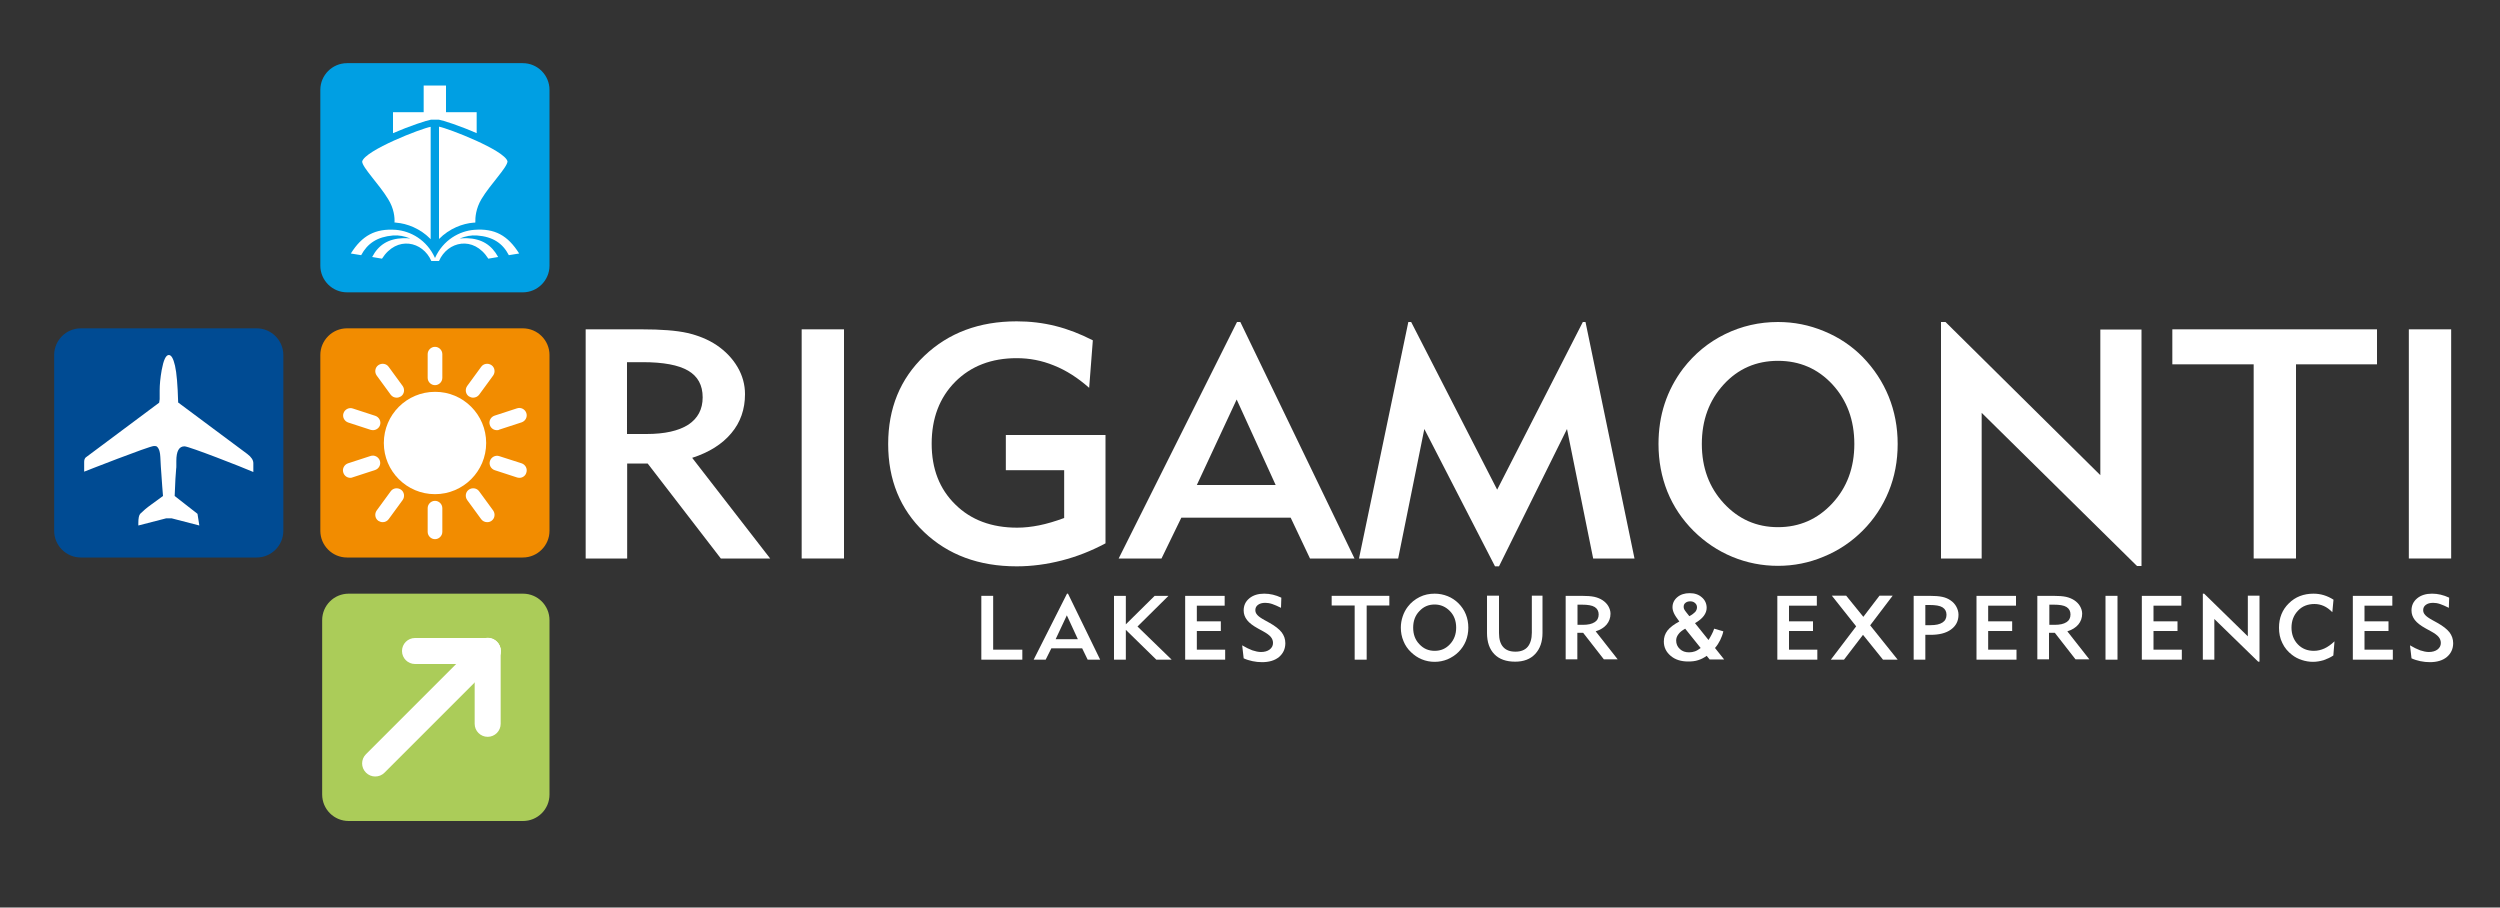 <?xml version="1.0" encoding="utf-8"?>
<!-- Generator: Adobe Illustrator 27.1.1, SVG Export Plug-In . SVG Version: 6.00 Build 0)  -->
<svg version="1.1" id="Layer_1" xmlns="http://www.w3.org/2000/svg" xmlns:xlink="http://www.w3.org/1999/xlink" x="0px" y="0px"
	 viewBox="0 0 1500 544.5" style="enable-background:new 0 0 1500 544.5;" xml:space="preserve">
<rect x="0" y="0" width="1500" height="544.5" fill="#333333" stroke="none"/>
<style type="text/css">
	.st0{fill:#FFFFFF;}
	.st1{fill:#ABCC59;}
	.st2{fill:#004B93;}
	.st3{fill:#009FE3;}
	.st4{fill-rule:evenodd;clip-rule:evenodd;fill:#FFFFFF;}
	.st5{fill:#F28C00;}
</style>
<g>
	<g>
		<path class="st0" d="M351.4,335.1V197.6h33.4c11.9,0,21.1,0.7,27.7,2.2c6.5,1.5,12.4,3.9,17.5,7.3c5.3,3.6,9.5,8,12.5,13.1
			c3,5.1,4.5,10.6,4.5,16.3c0,9-2.7,16.9-8.2,23.4c-5.5,6.6-13.3,11.5-23.5,14.8l46.8,60.4h-29.6l-43.9-57h-12.3v57H351.4z
			 M376.2,260.4h11.7c11,0,19.3-1.9,25.1-5.6c5.7-3.8,8.6-9.2,8.6-16.4c0-7.3-2.9-12.6-8.7-16c-5.8-3.4-14.9-5.1-27.3-5.1h-9.4
			V260.4z"/>
	</g>
</g>
<g>
	<g>
		<path class="st0" d="M481,335.1V197.6h25.4v137.5H481z"/>
	</g>
</g>
<g>
	<g>
		<path class="st0" d="M653.5,232.7c-6.8-6-13.8-10.5-21.1-13.4c-7.3-3-14.7-4.4-22.4-4.4c-15.1,0-27.4,4.7-36.9,14.2
			c-9.4,9.5-14.1,21.9-14.1,37.1c0,15.1,4.7,27.2,14.2,36.5c9.4,9.3,21.8,13.9,37.1,13.9c4.3,0,8.7-0.5,13.2-1.4
			c4.5-0.9,9.6-2.4,15-4.4v-28.7h-35v-21.1h59.8v65c-8.6,4.6-17.3,8-26.3,10.3c-9,2.3-18,3.5-27,3.5c-22.7,0-41.2-6.9-55.6-20.6
			c-14.3-13.7-21.5-31.3-21.5-52.8c0-21.4,7.2-39.1,21.7-52.9c14.5-13.8,32.9-20.7,55.4-20.7c8,0,15.7,0.9,23.3,2.8
			c7.6,1.9,15,4.8,22.4,8.6L653.5,232.7z"/>
	</g>
</g>
<g>
	<g>
		<path class="st0" d="M696.9,335.1h-25.7l71-141.9h2l68.5,141.9H786l-11.6-24.5h-65.6L696.9,335.1z M718.1,291h47.3L742,239.7
			L718.1,291z"/>
	</g>
</g>
<g>
	<g>
		<path class="st0" d="M815.4,335.1L845,193.2h1.7l51.6,100.6l51.4-100.6h1.6l29.4,141.9h-24.8l-15.7-77.7l-40.8,82.4H897
			l-42.4-82.4l-15.7,77.7H815.4z"/>
	</g>
</g>
<g>
	<g>
		<path class="st0" d="M995.1,266.4c0-8.5,1.2-16.6,3.7-24.2c2.5-7.6,6.2-14.6,11.1-21.1c6.8-8.8,15.1-15.7,25.1-20.6
			c10-4.9,20.6-7.3,31.8-7.3c9.6,0,18.7,1.8,27.6,5.5c8.8,3.6,16.6,8.8,23.2,15.5c6.8,7,12,14.9,15.6,23.7
			c3.6,8.9,5.4,18.4,5.4,28.5c0,10.2-1.8,19.7-5.4,28.5c-3.6,8.8-8.8,16.7-15.6,23.5c-6.8,6.8-14.6,12-23.4,15.6
			c-8.8,3.7-17.9,5.5-27.4,5.5c-9.5,0-18.7-1.8-27.4-5.4c-8.7-3.6-16.4-8.8-23.2-15.5c-7-7-12.2-14.8-15.8-23.7
			C996.9,286.1,995.1,276.6,995.1,266.4z M1021.1,266.4c0,14.2,4.4,26.1,13.2,35.6c8.8,9.5,19.6,14.3,32.5,14.3
			c12.9,0,23.8-4.8,32.6-14.3c8.8-9.5,13.2-21.4,13.2-35.6c0-14.3-4.4-26.2-13.1-35.7c-8.8-9.5-19.7-14.2-32.7-14.2
			c-13,0-23.9,4.7-32.6,14.2C1025.5,240.2,1021.1,252.1,1021.1,266.4z"/>
	</g>
</g>
<g>
	<g>
		<path class="st0" d="M1164.6,335.1V193.2h2.7l92.9,91.9v-87.4h24.7v141.9h-2.7l-93.2-91.9v87.4H1164.6z"/>
	</g>
</g>
<g>
	<g>
		<path class="st0" d="M1377.6,218.6v116.5h-25.4V218.6h-48.8v-21h122.8v21H1377.6z"/>
	</g>
</g>
<g>
	<g>
		<path class="st0" d="M1445.3,335.1V197.6h25.4v137.5H1445.3z"/>
	</g>
</g>
<g>
	<g>
		<g>
			<path class="st1" d="M329.7,476.7c0,8.8-7.1,15.9-15.9,15.9H209.2c-8.8,0-15.9-7.1-15.9-15.9V372.1c0-8.8,7.1-15.9,15.9-15.9
				h104.6c8.8,0,15.9,7.1,15.9,15.9V476.7z"/>
		</g>
	</g>
	<g>
		<g>
			<g>
				<path class="st0" d="M292.6,442.1c-4.3,0-7.8-3.5-7.8-7.8v-43.6c0-4.3,3.5-7.8,7.8-7.8c4.3,0,7.8,3.5,7.8,7.8v43.6
					C300.4,438.6,296.9,442.1,292.6,442.1z"/>
			</g>
		</g>
		<g>
			<g>
				<path class="st0" d="M225.1,465.9c-2,0-4-0.8-5.5-2.3c-3.1-3.1-3.1-8,0-11.1l67.5-67.5c3.1-3.1,8-3.1,11.1,0
					c3.1,3.1,3.1,8,0,11.1l-67.5,67.5C229.1,465.2,227.1,465.9,225.1,465.9z"/>
			</g>
		</g>
		<g>
			<g>
				<path class="st0" d="M292.6,398.4h-43.6c-4.3,0-7.8-3.5-7.8-7.8s3.5-7.8,7.8-7.8h43.6c4.3,0,7.8,3.5,7.8,7.8
					S296.9,398.4,292.6,398.4z"/>
			</g>
		</g>
	</g>
</g>
<g>
	<g>
		<g>
			<path class="st2" d="M48.5,334.5c-8.8,0-16-7.2-16-16V213c0-8.8,7.2-16,16-16H154c8.8,0,16,7.2,16,16v105.5c0,8.8-7.2,16-16,16
				H48.5z"/>
		</g>
	</g>
	<g>
		<g>
			<path class="st0" d="M101.3,213c1.5,0,2.7,2.1,3.7,6.4c1,4.3,1.6,11.7,1.9,22.1c3.5,2.7,38.9,28.9,41.5,30.9
				c2.4,1.8,3.6,3.7,3.6,5.5v5.3c-6.4-2.8-38.6-15.4-41.3-15.4c-3.3,0-4.9,2.9-4.9,8.8c0,0.3,0,0.8,0,1.5c0,0.7,0,1.1,0,1.4
				c0,0.7,0,1.3-0.1,1.7c-0.3,2.8-0.6,8.3-0.9,16.4l13.7,10.7c0.1,1,0.5,3.3,1.1,7L103,311h-3.3L83,315.3v-1.5
				c0-2.9,0.4-4.8,1.2-5.6c1.6-1.6,3.8-3.5,6.6-5.5c2.4-1.7,4.7-3.4,7-5.1c-0.3-3.2-0.6-7.8-1-13.5c-0.2-2.3-0.4-5.6-0.6-9.9
				c-0.1-1.4-0.2-2.4-0.4-3.1c-0.3-1.4-0.9-2.5-1.7-3.2c-0.3-0.2-0.8-0.3-1.7-0.3c-2.8,0-41.9,15.4-41.9,15.4v-5.9
				c0-1.1,0.3-2,0.9-2.6c1-0.8,37.9-28.3,44.1-32.9c0.2-1.4,0.3-2.1,0.3-2.1v-5.2c0-3.6,0.4-7.6,1.2-12.2
				C98.1,216.1,99.5,213,101.3,213z"/>
		</g>
	</g>
</g>
<g>
	<g>
		<g>
			<path class="st3" d="M329.7,159.4c0,8.8-7.2,16-16,16H208.2c-8.8,0-16-7.2-16-16V53.9c0-8.8,7.2-16,16-16h105.5
				c8.8,0,16,7.2,16,16V159.4z"/>
		</g>
	</g>
	<g>
		<g>
			<g>
				<path class="st4" d="M258.6,71.8L258.6,71.8l0.4,0h3.9h0.4v0c2.5,0.4,12.7,3.7,22.7,8.1V67.3h-18.4v-16h-13.4v16h-18.4v12.6
					C246,75.5,256.1,72.2,258.6,71.8z"/>
			</g>
		</g>
		<g>
			<g>
				<g>
					<path class="st0" d="M236.7,133.5c0.4,0,0.7,0,1,0.1c6.5,0.5,14.5,3.5,20.7,9.9V76.1c-5.5,0.9-39.4,14.1-41.1,20.8
						c0,3.5,10.4,13.9,15.6,22.6C236.4,125.1,236.9,130.5,236.7,133.5z"/>
				</g>
			</g>
			<g>
				<g>
					<path class="st0" d="M284.1,133.6c0.4,0,0.7,0,1.1-0.1c-0.1-3,0.3-8.4,3.7-14.1c5.2-8.7,15.6-19.1,15.6-22.6
						c-1.7-6.7-35.6-19.8-41.1-20.8v67.4C269.6,137.1,277.6,134.1,284.1,133.6z"/>
				</g>
			</g>
		</g>
		<g>
			<g>
				<path class="st4" d="M280,142.9c-1.4,0-2.7,0.1-4.2,0.2c3.6-1.4,6.8-2.1,10.5-1.8c9.3,0.7,15.3,4.6,19,11.8l6.2-1
					c-6.8-10.8-14.6-15.2-27-14.2c-8.8,0.7-18.6,6-23.5,16.9c-4.9-10.9-14.7-16.2-23.5-16.9c-12.4-0.9-20.3,3.5-27,14.2l6.2,1
					c3.8-7.1,9.7-11,19-11.8c3.7-0.3,6.9,0.4,10.5,1.8c-1.5-0.1-2.8-0.3-4.2-0.2c-9.2,0.3-15,4.2-18.7,11.3l5.9,1
					c8.9-14,24.5-10.4,29.6,1.4h4.6c5.1-11.8,20.7-15.4,29.6-1.4l5.9-1C295,147.1,289.2,143.2,280,142.9z"/>
			</g>
		</g>
	</g>
</g>
<g>
	<g>
		<g>
			<path class="st5" d="M329.7,318.5c0,8.8-7.2,16-16,16H208.2c-8.8,0-16-7.2-16-16V213c0-8.8,7.2-16,16-16h105.5
				c8.8,0,16,7.2,16,16V318.5z"/>
		</g>
	</g>
	<g>
		<g>
			<path class="st0" d="M291.7,265.8c0,17-13.8,30.7-30.7,30.7l0,0c-17,0-30.7-13.8-30.7-30.7l0,0c0-17,13.8-30.7,30.7-30.7l0,0
				C277.9,235,291.7,248.8,291.7,265.8L291.7,265.8z"/>
		</g>
	</g>
	<g>
		<g>
			<g>
				<path class="st0" d="M283.9,238.6c-0.9,0-1.8-0.3-2.6-0.8c-2-1.4-2.4-4.2-1-6.2l8.4-11.5c1.4-2,4.2-2.4,6.2-1
					c2,1.4,2.4,4.2,1,6.2l-8.4,11.5C286.7,237.9,285.3,238.6,283.9,238.6z"/>
			</g>
		</g>
		<g>
			<g>
				<path class="st0" d="M229.6,313.3c-0.9,0-1.8-0.3-2.6-0.8c-2-1.4-2.4-4.2-1-6.2l8.4-11.5c1.4-2,4.2-2.4,6.2-1
					c2,1.4,2.4,4.2,1,6.2l-8.4,11.5C232.3,312.7,231,313.3,229.6,313.3z"/>
			</g>
		</g>
	</g>
	<g>
		<g>
			<g>
				<path class="st0" d="M298.1,258.1c-1.9,0-3.6-1.2-4.2-3.1c-0.8-2.3,0.5-4.8,2.8-5.6l13.5-4.4c2.3-0.8,4.8,0.5,5.6,2.8
					c0.8,2.3-0.5,4.8-2.8,5.6l-13.5,4.4C299.1,258.1,298.6,258.1,298.1,258.1z"/>
			</g>
		</g>
		<g>
			<g>
				<path class="st0" d="M210.2,286.7c-1.9,0-3.6-1.2-4.2-3.1c-0.8-2.3,0.5-4.8,2.8-5.6l13.5-4.4c2.3-0.8,4.8,0.5,5.6,2.8
					c0.8,2.3-0.5,4.8-2.8,5.6l-13.5,4.4C211.2,286.6,210.7,286.7,210.2,286.7z"/>
			</g>
		</g>
	</g>
	<g>
		<g>
			<g>
				<path class="st0" d="M311.7,286.7c-0.5,0-0.9-0.1-1.4-0.2l-13.5-4.4c-2.3-0.8-3.6-3.3-2.8-5.6c0.8-2.3,3.3-3.6,5.6-2.8L313,278
					c2.3,0.8,3.6,3.3,2.8,5.6C315.3,285.5,313.5,286.7,311.7,286.7z"/>
			</g>
		</g>
		<g>
			<g>
				<path class="st0" d="M223.8,258.1c-0.5,0-0.9-0.1-1.4-0.2l-13.5-4.4c-2.3-0.8-3.6-3.3-2.8-5.6c0.8-2.3,3.3-3.6,5.6-2.8l13.5,4.4
					c2.3,0.8,3.6,3.3,2.8,5.6C227.4,256.9,225.6,258.1,223.8,258.1z"/>
			</g>
		</g>
	</g>
	<g>
		<g>
			<g>
				<path class="st0" d="M292.3,313.3c-1.4,0-2.7-0.6-3.6-1.8l-8.4-11.5c-1.4-2-1-4.8,1-6.2c2-1.4,4.8-1,6.2,1l8.4,11.5
					c1.4,2,1,4.8-1,6.2C294.1,313.1,293.2,313.3,292.3,313.3z"/>
			</g>
		</g>
		<g>
			<g>
				<path class="st0" d="M238,238.6c-1.4,0-2.7-0.6-3.6-1.8l-8.4-11.5c-1.4-2-1-4.8,1-6.2c2-1.4,4.8-1,6.2,1l8.4,11.5
					c1.4,2,1,4.8-1,6.2C239.8,238.3,238.9,238.6,238,238.6z"/>
			</g>
		</g>
	</g>
	<g>
		<g>
			<g>
				<path class="st0" d="M261,323.5c-2.4,0-4.4-2-4.4-4.4v-14.2c0-2.4,2-4.4,4.4-4.4c2.4,0,4.4,2,4.4,4.4v14.2
					C265.4,321.5,263.4,323.5,261,323.5z"/>
			</g>
		</g>
		<g>
			<g>
				<path class="st0" d="M261,231.1c-2.4,0-4.4-2-4.4-4.4v-14.2c0-2.4,2-4.4,4.4-4.4c2.4,0,4.4,2,4.4,4.4v14.2
					C265.4,229.1,263.4,231.1,261,231.1z"/>
			</g>
		</g>
	</g>
</g>
<g>
	<path class="st0" d="M588.8,395.8v-38.3h7.1v32.3h17.5v6H588.8z"/>
	<path class="st0" d="M627.4,395.8h-7.2l20-39.6h0.6l19.3,39.6h-7.5l-3.3-6.8h-18.5L627.4,395.8z M633.4,383.5h13.3l-6.6-14.3
		L633.4,383.5z"/>
	<path class="st0" d="M668.4,395.8v-38.3h7.1v17.1l17.3-17.1h8.3l-18.6,18.4l20.5,19.9h-9.2l-18.3-17.9v17.9H668.4z"/>
	<path class="st0" d="M711.1,395.8v-38.3h23.7v5.9h-16.7v9.4h14.4v5.8h-14.4v11.2h17v6H711.1z"/>
	<path class="st0" d="M745.3,387.2c2.2,1.3,4.2,2.3,6.1,3c1.8,0.6,3.6,1,5.2,1c2.1,0,3.9-0.5,5.2-1.5c1.3-1,2-2.3,2-3.9
		c0-1.3-0.4-2.5-1.3-3.6s-2.4-2.2-4.6-3.4l-3.1-1.7c-3.1-1.7-5.3-3.4-6.6-5.1c-1.3-1.7-2-3.6-2-5.7c0-3,1.1-5.4,3.4-7.3
		c2.3-1.9,5.3-2.8,8.9-2.8c1.8,0,3.5,0.2,5.2,0.6s3.4,1,5.1,1.8l-0.2,6.1c-2-1-3.8-1.8-5.3-2.3c-1.5-0.5-2.9-0.7-4.1-0.7
		c-1.9,0-3.3,0.4-4.4,1.2c-1.1,0.8-1.6,1.9-1.6,3.2c0,1.1,0.4,2,1.2,2.9c0.8,0.9,2.2,1.9,4.4,3.1l2.9,1.6c3.4,1.9,5.8,3.8,7.3,5.7
		c1.4,1.9,2.2,4,2.2,6.5c0,3.4-1.3,6.2-3.8,8.3s-6,3.1-10.2,3.1c-1.9,0-3.8-0.2-5.7-0.6c-1.8-0.4-3.6-0.9-5.3-1.7L745.3,387.2z"/>
	<path class="st0" d="M820,363.3v32.5h-7.2v-32.5h-13.8v-5.8h34.6v5.8H820z"/>
	<path class="st0" d="M840.5,376.6c0-2.4,0.4-4.6,1.1-6.7c0.7-2.1,1.7-4.1,3.1-5.9c1.9-2.5,4.3-4.4,7.1-5.8c2.8-1.4,5.8-2,9-2
		c2.7,0,5.3,0.5,7.8,1.5s4.7,2.5,6.5,4.3c1.9,1.9,3.4,4.1,4.4,6.6c1,2.5,1.5,5.1,1.5,8c0,2.8-0.5,5.5-1.5,8c-1,2.5-2.5,4.7-4.4,6.6
		c-1.9,1.9-4.1,3.3-6.6,4.4c-2.5,1-5,1.5-7.7,1.5c-2.7,0-5.3-0.5-7.7-1.5c-2.5-1-4.6-2.5-6.5-4.3c-2-1.9-3.5-4.1-4.5-6.6
		C841,382.1,840.5,379.4,840.5,376.6z M847.9,376.6c0,4,1.2,7.3,3.7,9.9c2.5,2.7,5.5,4,9.2,4c3.7,0,6.7-1.3,9.2-4
		c2.5-2.7,3.7-6,3.7-9.9c0-4-1.2-7.3-3.7-9.9c-2.5-2.6-5.6-4-9.2-4c-3.7,0-6.7,1.3-9.2,4C849.1,369.3,847.9,372.6,847.9,376.6z"/>
	<path class="st0" d="M899.4,357.4v22.4c0,3.7,0.8,6.5,2.5,8.4c1.7,1.9,4.1,2.8,7.4,2.8c3.2,0,5.7-1,7.3-2.9
		c1.6-1.9,2.5-4.8,2.5-8.5v-22.2h6.4v22.3c0,5.4-1.5,9.6-4.4,12.7c-2.9,3.1-6.9,4.6-12,4.6c-5.4,0-9.6-1.5-12.5-4.5
		s-4.4-7.2-4.4-12.7v-22.4H899.4z"/>
	<path class="st0" d="M939.4,395.8v-38.3h9.4c3.4,0,5.9,0.2,7.8,0.6c1.8,0.4,3.5,1.1,4.9,2c1.5,1,2.7,2.2,3.5,3.6
		c0.8,1.4,1.3,2.9,1.3,4.5c0,2.5-0.8,4.7-2.3,6.5c-1.5,1.8-3.7,3.2-6.6,4.1l13.2,16.8h-8.3l-12.4-15.9h-3.5v15.9H939.4z
		 M946.4,374.9h3.3c3.1,0,5.4-0.5,7.1-1.6c1.6-1,2.4-2.6,2.4-4.6c0-2-0.8-3.5-2.4-4.5c-1.6-1-4.2-1.4-7.7-1.4h-2.6V374.9z"/>
	<path class="st0" d="M1025.9,395.8l-1.9-2.3c-1.5,1.1-3.2,2-5.1,2.6c-1.8,0.6-3.8,0.8-6,0.8c-4.3,0-7.8-1.1-10.5-3.4
		s-4.1-5.1-4.1-8.6c0-2.5,0.7-4.6,2.2-6.6c1.5-1.9,3.9-3.7,7.1-5.4c-1.5-2-2.6-3.6-3.2-4.9c-0.6-1.3-0.9-2.5-0.9-3.6
		c0-2.5,1-4.5,2.9-6.1c1.9-1.6,4.4-2.4,7.4-2.4c3,0,5.4,0.8,7.3,2.5c1.9,1.6,2.9,3.8,2.9,6.3c0,1.7-0.6,3.3-1.7,4.8
		c-1.1,1.5-2.9,3-5.3,4.4l8.1,10.1c0.7-1.1,1.3-2.1,1.9-3.3c0.6-1.1,1.1-2.3,1.5-3.5l5.5,1.6c-0.4,1.9-1.1,3.6-1.9,5.3
		c-0.8,1.6-1.8,3.2-3.1,4.7l5.5,6.9H1025.9z M1020.4,388.8l-9.3-11.6c-1.9,1.1-3.3,2.2-4.1,3.4c-0.9,1.2-1.3,2.4-1.3,3.7
		c0,2,0.7,3.7,2.2,5.1c1.5,1.4,3.3,2,5.5,2c1.3,0,2.5-0.2,3.6-0.6C1018.1,390.4,1019.2,389.7,1020.4,388.8z M1013.6,369.7
		c1.6-0.8,2.7-1.7,3.5-2.5c0.7-0.8,1.1-1.8,1.1-2.8c0-1.1-0.4-1.9-1.2-2.6c-0.8-0.7-1.7-1-2.9-1c-1.1,0-2.1,0.3-2.8,0.9
		c-0.8,0.6-1.1,1.4-1.1,2.4c0,0.5,0.1,1,0.3,1.4s0.6,1.1,1.2,1.8L1013.6,369.7z"/>
	<path class="st0" d="M1066.4,395.8v-38.3h23.7v5.9h-16.7v9.4h14.4v5.8h-14.4v11.2h17v6H1066.4z"/>
	<path class="st0" d="M1106.4,395.8h-7.9l15.2-20l-14.6-18.4h8.6l10.3,12.7l9.7-12.7h7.9l-13.5,17.8l16.5,20.6h-8.8l-12-14.9
		L1106.4,395.8z"/>
	<path class="st0" d="M1148.2,395.8v-38.3h9.4c3.2,0,5.8,0.2,7.7,0.6c1.9,0.4,3.6,1.1,5,2.1c1.5,1,2.7,2.3,3.5,3.8s1.3,3.1,1.3,4.8
		c0,3.8-1.5,6.7-4.5,8.9s-7.1,3.2-12.3,3.2h-1.6h-1.5v14.9H1148.2z M1155.2,375.1h3.2c3.1,0,5.4-0.5,7.1-1.6c1.6-1,2.4-2.6,2.4-4.6
		c0-2-0.8-3.5-2.4-4.5c-1.6-1-4.2-1.4-7.7-1.4h-2.6V375.1z"/>
	<path class="st0" d="M1185.9,395.8v-38.3h23.7v5.9h-16.7v9.4h14.4v5.8h-14.4v11.2h17v6H1185.9z"/>
	<path class="st0" d="M1222.4,395.8v-38.3h9.4c3.4,0,5.9,0.2,7.8,0.6c1.8,0.4,3.5,1.1,4.9,2c1.5,1,2.7,2.2,3.5,3.6
		c0.8,1.4,1.3,2.9,1.3,4.5c0,2.5-0.8,4.7-2.3,6.5c-1.5,1.8-3.7,3.2-6.6,4.1l13.2,16.8h-8.3l-12.4-15.9h-3.5v15.9H1222.4z
		 M1229.5,374.9h3.3c3.1,0,5.4-0.5,7.1-1.6c1.6-1,2.4-2.6,2.4-4.6c0-2-0.8-3.5-2.4-4.5c-1.6-1-4.2-1.4-7.7-1.4h-2.6V374.9z"/>
	<path class="st0" d="M1263.3,395.8v-38.3h7.2v38.3H1263.3z"/>
	<path class="st0" d="M1285.1,395.8v-38.3h23.7v5.9h-16.7v9.4h14.4v5.8h-14.4v11.2h17v6H1285.1z"/>
	<path class="st0" d="M1321.7,395.8v-39.6h0.8l26.2,25.6v-24.4h7V397h-0.8l-26.3-25.6v24.4H1321.7z"/>
	<path class="st0" d="M1400,393.3c-1.8,1.2-3.8,2.1-5.8,2.8c-2.1,0.6-4.2,1-6.4,1c-2.3,0-4.6-0.4-6.7-1.1c-2.2-0.7-4.1-1.7-5.9-3.1
		c-2.5-1.9-4.5-4.3-5.8-7.1c-1.4-2.8-2-5.8-2-9.2c0-5.9,2-10.8,5.9-14.6c3.9-3.9,8.9-5.8,14.8-5.8c2.2,0,4.2,0.3,6.2,0.9
		s3.9,1.5,5.8,2.7l-0.7,7.5c-1.6-1.6-3.3-2.9-5.1-3.7c-1.8-0.8-3.7-1.2-5.6-1.2c-4,0-7.4,1.3-9.9,4c-2.6,2.7-3.9,6.1-3.9,10.2
		c0,4,1.3,7.4,3.8,10c2.5,2.6,5.7,3.9,9.6,3.9c2.2,0,4.3-0.5,6.3-1.4c2-0.9,4.1-2.4,6.1-4.3L1400,393.3z"/>
	<path class="st0" d="M1411.7,395.8v-38.3h23.7v5.9h-16.7v9.4h14.4v5.8h-14.4v11.2h17v6H1411.7z"/>
	<path class="st0" d="M1446,387.2c2.2,1.3,4.2,2.3,6.1,3c1.8,0.6,3.6,1,5.2,1c2.1,0,3.9-0.5,5.2-1.5c1.3-1,2-2.3,2-3.9
		c0-1.3-0.4-2.5-1.3-3.6s-2.4-2.2-4.6-3.4l-3.1-1.7c-3.1-1.7-5.3-3.4-6.6-5.1c-1.3-1.7-2-3.6-2-5.7c0-3,1.1-5.4,3.4-7.3
		c2.3-1.9,5.3-2.8,8.9-2.8c1.8,0,3.5,0.2,5.2,0.6s3.4,1,5.1,1.8l-0.2,6.1c-2-1-3.8-1.8-5.3-2.3c-1.5-0.5-2.9-0.7-4.1-0.7
		c-1.9,0-3.3,0.4-4.4,1.2c-1.1,0.8-1.6,1.9-1.6,3.2c0,1.1,0.4,2,1.2,2.9c0.8,0.9,2.2,1.9,4.4,3.1l2.9,1.6c3.4,1.9,5.8,3.8,7.3,5.7
		c1.4,1.9,2.2,4,2.2,6.5c0,3.4-1.3,6.2-3.8,8.3s-6,3.1-10.2,3.1c-1.9,0-3.8-0.2-5.7-0.6c-1.8-0.4-3.6-0.9-5.3-1.7L1446,387.2z"/>
</g>
</svg>
